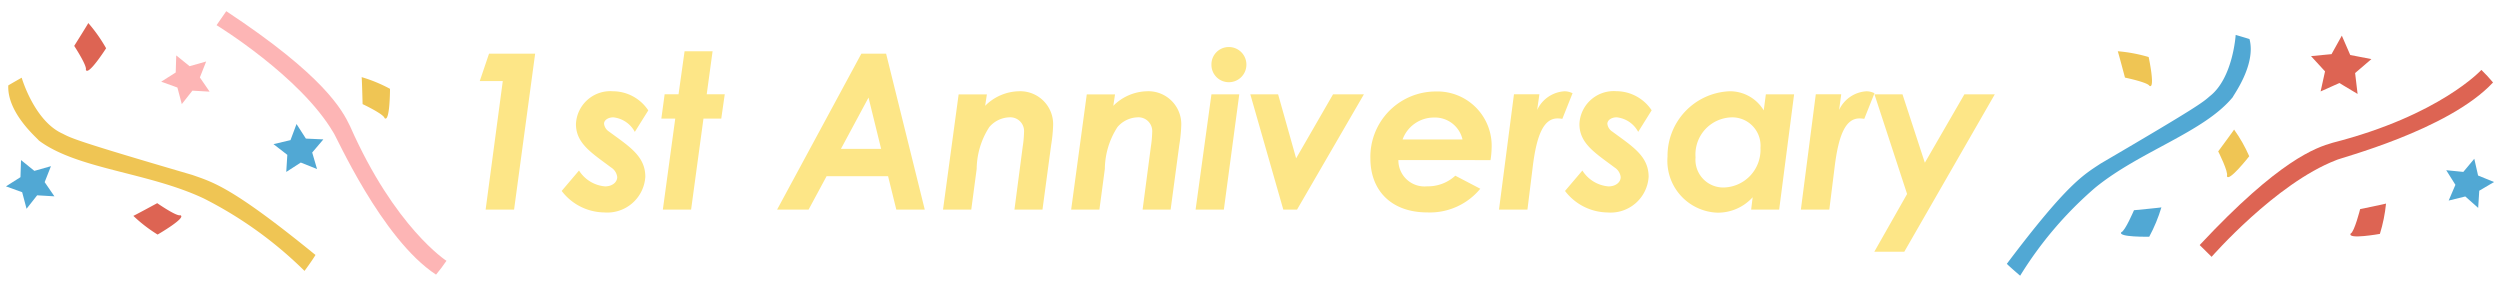 <svg xmlns="http://www.w3.org/2000/svg" width="177" height="20" fill="currentColor" viewBox="0 0 177 20">
  <g class="Vector">
    <path fill="#EFC554" fill-rule="evenodd" d="M21.56 19.18a28.346 28.346 0 0 0-7.128-5.127c-3.94-1.86-8.976-2.074-11.684-4.107C2.706 9.836.498 8.03.587 6.047c.214-.13.948-.547.948-.547s.893 3.077 2.906 3.967c.621.324 1.016.535 9.172 2.918 1.482.524 2.8.841 8.723 5.667-.253.426-.776 1.128-.776 1.128Z" clip-rule="evenodd"/>
    <path fill="#FDB5B5" fill-rule="evenodd" d="m16.02.792-.687.99s5.931 3.621 8.268 7.597c.147.122 3.394 7.53 7.27 10.064.263-.313.51-.64.738-.978 0 0-3.656-2.344-6.83-9.543-.54-1.127-1.82-3.55-8.759-8.13Z" clip-rule="evenodd"/>
    <path fill="#51A8D4" fill-rule="evenodd" d="m.422 13.194 1.027-.65.04-1.21.944.764 1.174-.333-.445 1.13.69 1.005-1.222-.072-.75.953-.31-1.172-1.148-.415Z" clip-rule="evenodd"/>
    <path fill="#FDB5B5" fill-rule="evenodd" d="m11.412 5.783 1.028-.65.038-1.21.945.764 1.173-.333-.445 1.129.69 1.006-1.22-.071-.75.953-.31-1.173-1.149-.415Z" clip-rule="evenodd"/>
    <path fill="#51A8D4" fill-rule="evenodd" d="m19.363 10.205 1.204-.284.427-1.14.662 1.031 1.238.057-.79.929.342 1.17-1.15-.46-1.029.665.075-1.21-.979-.758Z" clip-rule="evenodd"/>
    <path fill="#DD6453" fill-rule="evenodd" d="M5.254 3.25s.928 1.415.823 1.683c.145.503 1.436-1.516 1.436-1.516A10.849 10.849 0 0 0 6.25 1.629c.05-.043-.996 1.62-.996 1.62Zm5.877 11.134s1.36.947 1.631.854c.497.158-1.604 1.369-1.604 1.369a10.404 10.404 0 0 1-1.719-1.325c-.05.047 1.692-.898 1.692-.898Z" clip-rule="evenodd"/>
    <path fill="#EFC554" fill-rule="evenodd" d="M25.671 7.371s1.5.704 1.554.99c.386.35.388-2.072.388-2.072a10.416 10.416 0 0 0-2.011-.829c.02-.07.07 1.911.07 1.911Z" clip-rule="evenodd"/>
    <path fill="#51A8D4" fill-rule="evenodd" d="M143.027 19.52a26.682 26.682 0 0 1 5.318-6.236c3.173-2.588 7.698-3.922 9.74-6.412.019-.11 1.662-2.286 1.179-4.106-.21-.069-.978-.294-.978-.294s-.187 3.063-1.836 4.342c-.498.438-.813.724-7.718 4.762-1.23.813-2.353 1.4-6.648 7.102.159.172.943.843.943.843Z" clip-rule="evenodd"/>
    <path fill="#DD6453" fill-rule="evenodd" d="m155.737 17.35.845.833s4.538-5.198 8.815-6.844c.145-.124 7.941-2.101 11.11-5.5-.26-.312-.535-.609-.825-.89 0 0-2.943 3.22-10.523 5.156-1.195.345-3.778 1.205-9.422 7.245Zm10.064-14.826.596 1.37 1.498.29-1.153.987.175 1.48-1.289-.773-1.329.596.313-1.421-.992-1.08 1.453-.14.728-1.309Z" clip-rule="evenodd"/>
    <path fill="#51A8D4" fill-rule="evenodd" d="m173.193 12.051 1.21.12.776-.93.269 1.186 1.129.46-1.046.616-.076 1.217-.912-.81-1.177.29.477-1.114-.65-1.035Z" clip-rule="evenodd"/>
    <path fill="#EFC554" fill-rule="evenodd" d="M150.448 5.494s1.622.337 1.734.587c.433.24-.057-2.043-.057-2.043a10.826 10.826 0 0 0-2.19-.41c.001-.067.513 1.866.513 1.866Z" clip-rule="evenodd"/>
    <path fill="#51A8D4" fill-rule="evenodd" d="M151.086 14.884s-.638 1.491-.892 1.552c-.304.368 1.972.323 1.972.323.358-.663.647-1.36.862-2.08.068.013-1.942.205-1.942.205Z" clip-rule="evenodd"/>
    <path fill="#EFC554" fill-rule="evenodd" d="M157.049 10.718s.748 1.48.616 1.738c.088.513 1.581-1.394 1.581-1.394-.291-.666-.651-1.3-1.074-1.891.056-.044-1.123 1.547-1.123 1.547Z" clip-rule="evenodd"/>
    <path fill="#DD6453" fill-rule="evenodd" d="M167.098 14.804s-.408 1.623-.669 1.727c-.268.448 2.068.028 2.068.028.216-.7.362-1.42.434-2.149.066.006-1.833.394-1.833.394Z" clip-rule="evenodd"/>
    <path fill="#FDE687" d="M33.967 5.738h1.63l-1.215 9.103h2.014l1.492-11.04h-3.265l-.656 1.937Zm5.8 7.78a3.84 3.84 0 0 0 3 1.522 2.7 2.7 0 0 0 2.922-2.522c0-1.46-1.122-2.137-2.568-3.2a.766.766 0 0 1-.354-.554c-.005-.256.287-.456.656-.456a1.96 1.96 0 0 1 1.522 1.03l.953-1.522a3.015 3.015 0 0 0-2.505-1.355 2.435 2.435 0 0 0-2.616 2.322c0 1.384 1.138 2.06 2.49 3.075a.93.93 0 0 1 .432.677c0 .37-.354.661-.861.661a2.42 2.42 0 0 1-1.844-1.123l-1.227 1.445Zm8.273-6.843h-.984l-.233 1.723h.984l-.878 6.443h2l.876-6.443h1.26l.247-1.722h-1.277l.415-3.045h-1.983l-.427 3.044Zm6.977 8.166h2.23l1.276-2.368h4.352l.584 2.368h2.014l-2.737-11.04h-1.753l-5.966 11.04Zm4.52-4.3 1.954-3.633.892 3.63-2.845.003Zm10.334-3.86h-2l-1.106 8.16h2l.384-2.89a5.55 5.55 0 0 1 .892-2.953 1.951 1.951 0 0 1 1.4-.69.977.977 0 0 1 1.06 1.061 7.53 7.53 0 0 1-.091 1l-.587 4.472h1.984l.616-4.582c.076-.457.122-.92.138-1.384a2.331 2.331 0 0 0-2.43-2.414 3.474 3.474 0 0 0-2.382 1.03l.122-.81Zm9.072 0h-2l-1.106 8.16h2l.386-2.89a5.55 5.55 0 0 1 .892-2.953 1.951 1.951 0 0 1 1.4-.69.978.978 0 0 1 1.06 1.06 7.53 7.53 0 0 1-.091 1l-.588 4.473h1.984l.615-4.582c.076-.457.122-.92.138-1.384a2.331 2.331 0 0 0-2.43-2.414 3.474 3.474 0 0 0-2.38 1.03l.12-.81ZM87 3.33a1.227 1.227 0 0 0-1.23 1.245A1.227 1.227 0 0 0 87 5.82a1.24 1.24 0 0 0 1.245-1.245A1.24 1.24 0 0 0 87 3.33Zm-2.352 11.512h2l1.092-8.165h-1.97l-1.122 8.165Zm6.212 0h.969l4.736-8.165H94.38l-2.614 4.532-1.276-4.532h-1.968l2.337 8.165Zm14.669-3.506a6.19 6.19 0 0 0 .077-.815 3.852 3.852 0 0 0-1.1-2.9 3.853 3.853 0 0 0-2.883-1.144 4.632 4.632 0 0 0-4.28 2.935 4.633 4.633 0 0 0-.32 1.797c0 2.306 1.507 3.83 4.029 3.83a4.62 4.62 0 0 0 3.752-1.677l-1.768-.923a2.86 2.86 0 0 1-2 .753 1.85 1.85 0 0 1-2.031-1.86l6.524.004Zm-6.227-1.46a2.357 2.357 0 0 1 2.214-1.554 1.998 1.998 0 0 1 2.03 1.553h-4.244Zm9.687-3.2h-1.8l-1.06 8.166h2.014l.38-3.075c.277-2.214.769-3.383 1.753-3.383.113.001.226.011.338.031l.723-1.814a1.281 1.281 0 0 0-.569-.138 2.284 2.284 0 0 0-1.937 1.322l.158-1.11Zm1.814 6.844a3.847 3.847 0 0 0 3 1.522 2.7 2.7 0 0 0 2.92-2.522c0-1.46-1.122-2.137-2.568-3.2a.77.77 0 0 1-.354-.554c0-.26.292-.46.661-.46a1.959 1.959 0 0 1 1.522 1.03l.953-1.527a3.017 3.017 0 0 0-2.506-1.353 2.433 2.433 0 0 0-2.378 1.388 2.433 2.433 0 0 0-.23.94c0 1.384 1.138 2.06 2.491 3.075a.933.933 0 0 1 .431.677c0 .37-.354.661-.861.661a2.415 2.415 0 0 1-1.851-1.123l-1.23 1.446Zm13.178 1.322h1.984l1.058-8.165h-2l-.15 1.138a2.79 2.79 0 0 0-2.43-1.353 4.578 4.578 0 0 0-4.382 4.628 3.67 3.67 0 0 0 2.102 3.621c.45.211.937.33 1.434.346a3.312 3.312 0 0 0 2.491-1.092l-.107.877Zm-1.922-1.568a1.968 1.968 0 0 1-1.914-1.32 1.954 1.954 0 0 1-.1-.817 2.621 2.621 0 0 1 1.522-2.588c.323-.148.674-.23 1.03-.24a2.004 2.004 0 0 1 1.934 1.33c.094.264.131.544.11.823a2.677 2.677 0 0 1-.7 1.95 2.666 2.666 0 0 1-1.884.862h.002Zm8.3-6.6h-1.8l-1.057 8.168h2.014l.384-3.075c.277-2.214.769-3.383 1.753-3.383.113.001.226.011.338.031l.723-1.814a1.281 1.281 0 0 0-.569-.138 2.284 2.284 0 0 0-1.937 1.322l.151-1.11Zm4.664 7.061-2.322 4.09h2.122l6.41-11.148h-2.153l-2.8 4.844-1.584-4.844h-1.984l2.311 7.058Z"/>
  </g>
</svg>
